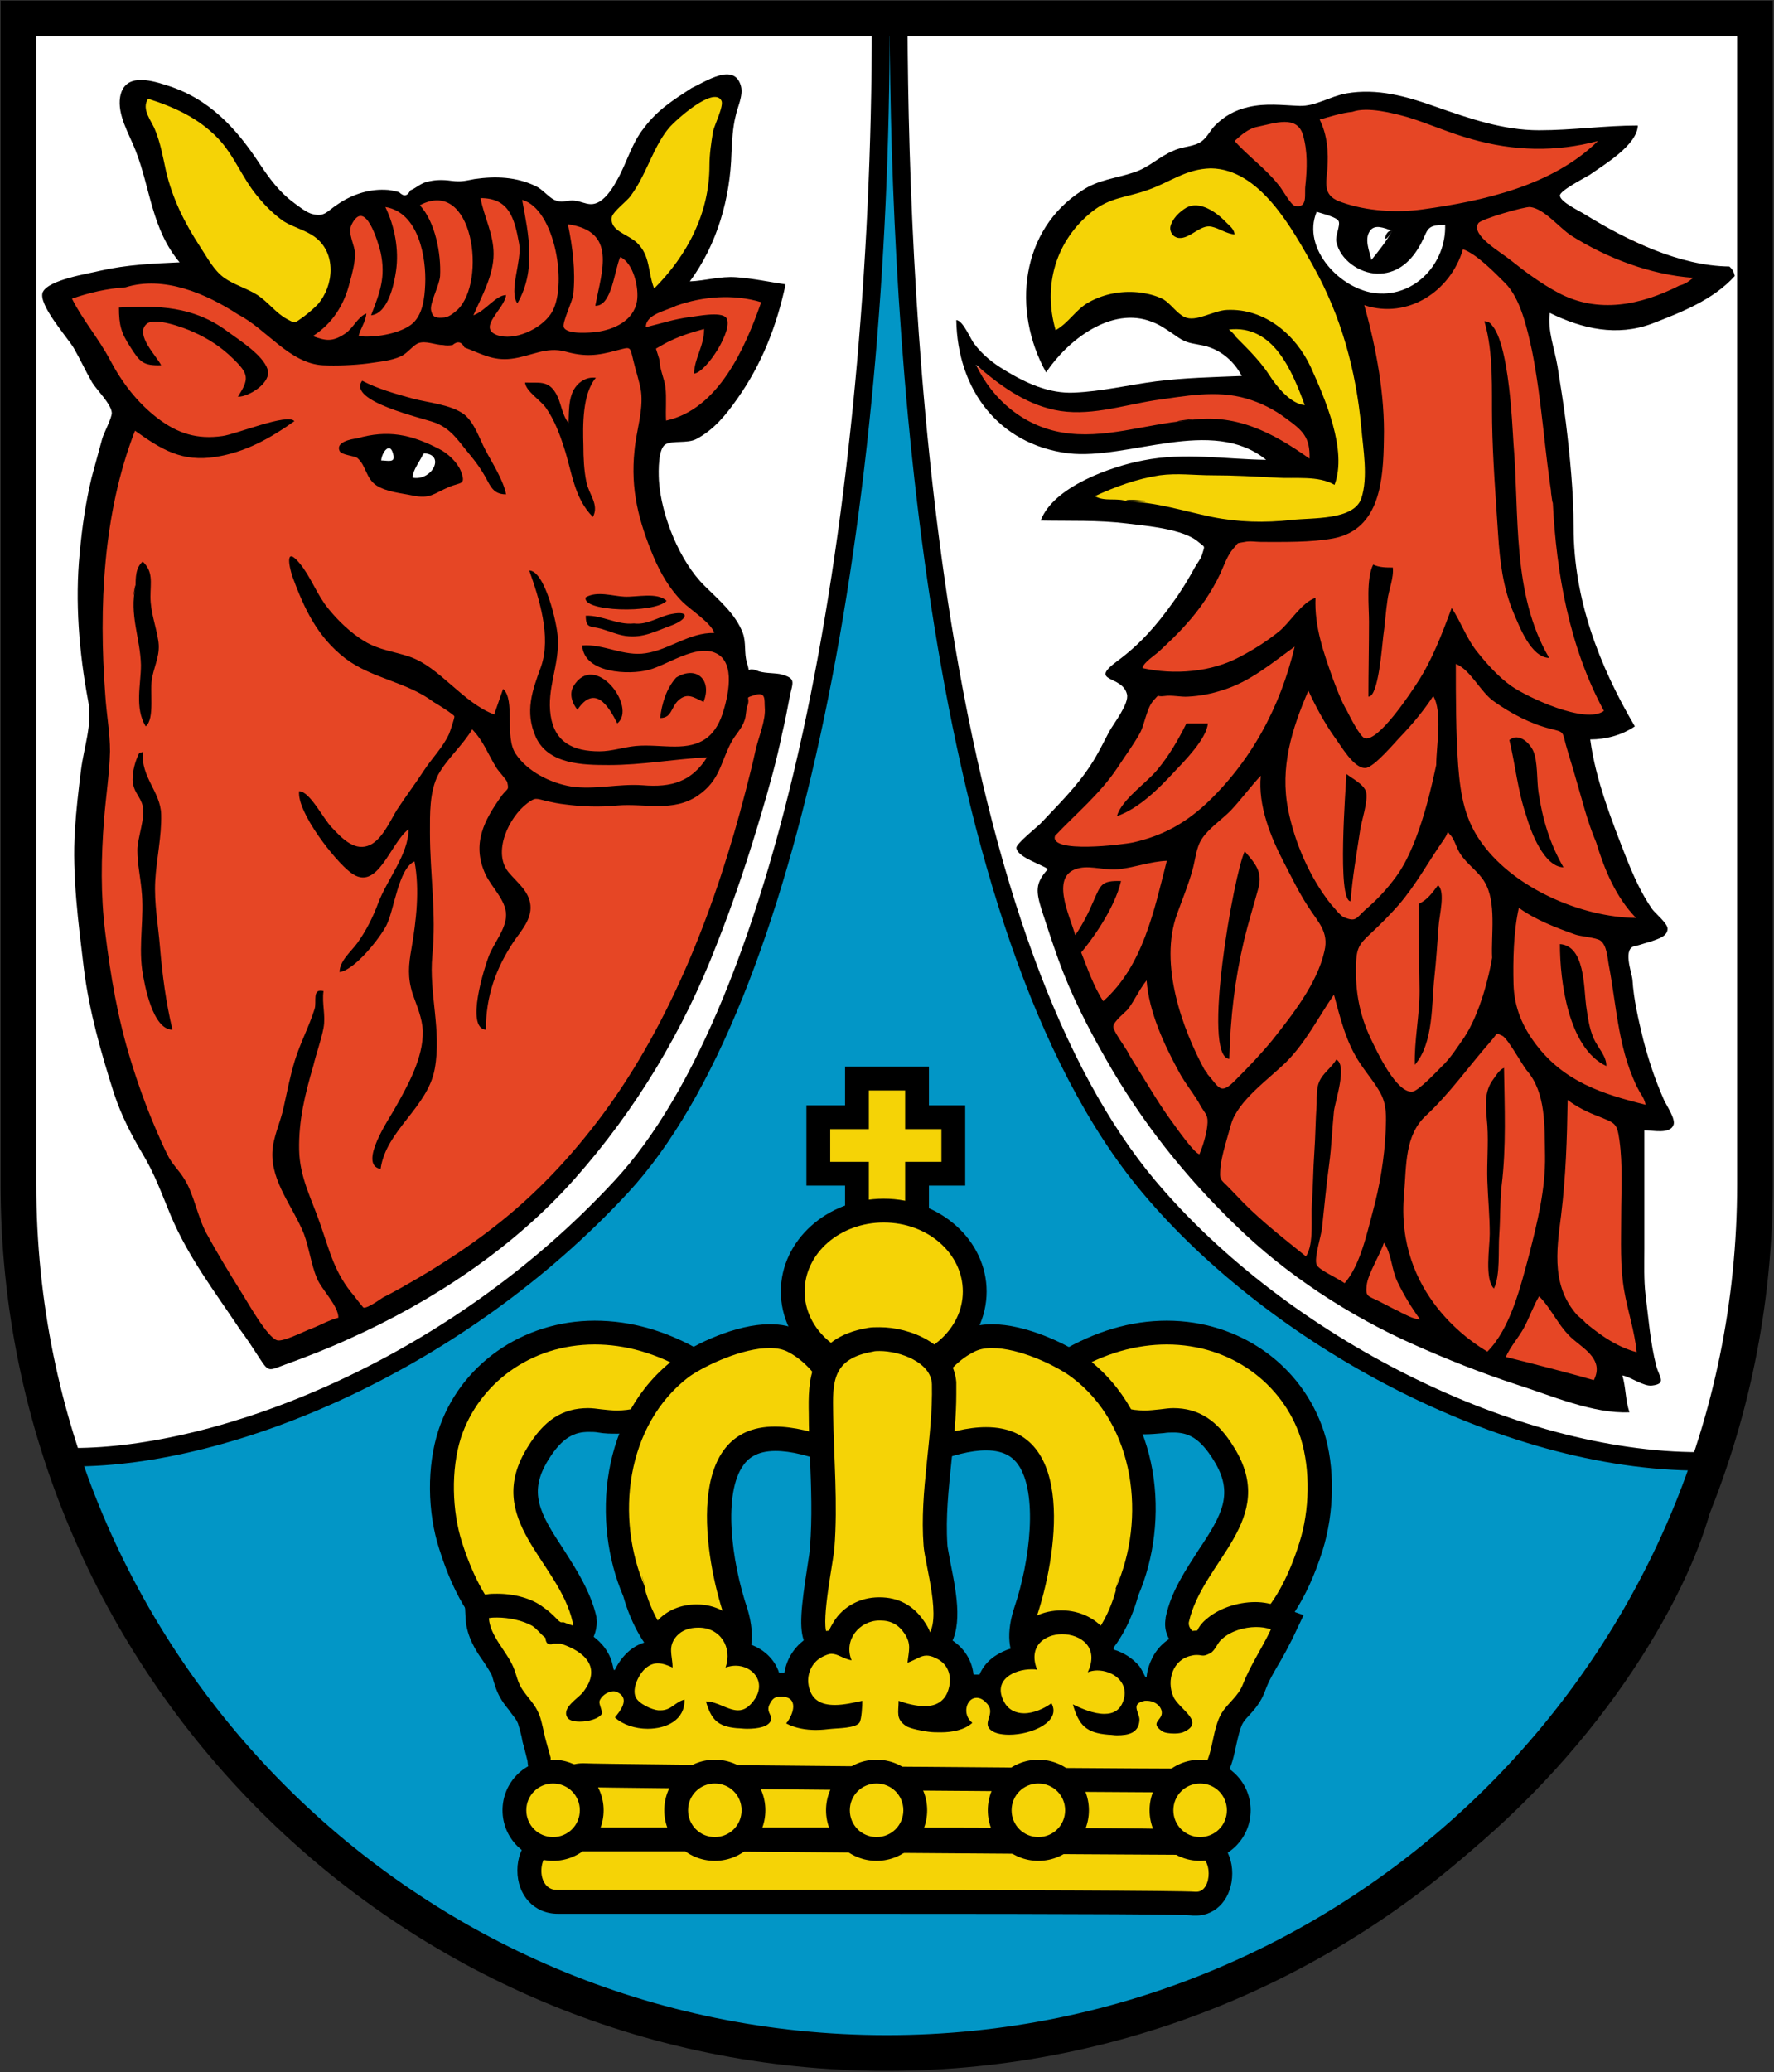<?xml version="1.0" encoding="utf-8"?>
<!-- Generator: Adobe Illustrator 19.2.1, SVG Export Plug-In . SVG Version: 6.00 Build 0)  -->
<svg version="1.1" id="Layer_1" xmlns="http://www.w3.org/2000/svg" xmlns:xlink="http://www.w3.org/1999/xlink" x="0px" y="0px"
	 viewBox="0 0 298.3 348.3" enable-background="new 0 0 298.3 348.3" xml:space="preserve">
<rect x="0" y="0" width="298.3" height="348.3" fill="#333333" stroke="none"/>
<g>
	<path fill="#FFFFFF" d="M3.1,3.1v196c0,80.6,65.4,146,146,146s146-65.4,146-146V3.1H3.1z"/>
	<g>
		<path fill="#0296C6" d="M146.1,345C56.3,345,11,263.1,11,246.5V245h1.5c24.1,0,63.2-14.2,92.1-45.5C131,170.8,148.1,94.1,148.1,4
			l3,0c0.1,43.9,4.5,150.8,42.1,195.5c22.5,26.7,61.4,46.1,92.5,46.1h1.5v1.5c0,9.5-10.5,33.8-33,55.7
			C234.6,322.1,199.9,345,146.1,345z"/>
		<path d="M149.6,4c0.2,51.1,5.5,152.5,42.5,196.5c21.4,25.5,60.2,46.7,93.7,46.7c0,17.3-40.2,96.3-139.7,96.3
			c-90,0-133.7-82-133.7-97c26.9,0,65.6-16.2,93.2-46C135,168.7,149.6,84.3,149.6,4 M152.6,4l-6,0c0,41-3.9,82.1-10.9,115.8
			c-7.7,36.9-18.9,64.1-32.3,78.6c-28.6,30.9-67.2,45-91,45h-3v3c0,9,12.1,34.2,34,56.2c19.8,20,53.7,43.8,102.7,43.8
			c54.2,0,89.3-23.1,109.2-42.5c22.8-22.2,33.4-47,33.4-56.8v-3h-3c-30.7,0-69.1-19.2-91.4-45.6c-15.8-18.8-27.4-50.5-34.4-94.1
			C154,67.2,152.7,29.3,152.6,4L152.6,4z"/>
	</g>
</g>
<g>
	<g>
		<g>
			<polygon fill="#F5D306" points="144.1,197.3 137.5,197.3 137.5,187.8 144.1,187.8 144.1,181.3 154.2,181.3 154.2,187.8 
				160.3,187.8 160.3,197.3 154.2,197.3 154.2,213.1 144.1,213.1 			"/>
			<path d="M152.2,183.3v6.5h6.1v5.5h-6.1v15.7l-6.1,0v-15.7h-6.5l0-5.5h6.5v-6.5H152.2 M156.2,179.3h-4h-6.1h-4v4v2.5h-2.5h-4l0,4
				l0,5.5l0,4h4h2.5v11.7v4l4,0l6.1,0l4,0v-4v-11.7h2.1h4v-4v-5.5v-4h-4h-2.1v-2.5V179.3L156.2,179.3z"/>
		</g>
		<g>
			<path fill="#F5D306" d="M148.6,230.8c-8.4,0-15.3-6.1-15.3-13.6s6.9-13.6,15.3-13.6s15.3,6.1,15.3,13.6S157,230.8,148.6,230.8z"
				/>
			<path d="M148.6,205.5c7.4,0,13.3,5.2,13.3,11.6s-6,11.6-13.3,11.6s-13.3-5.2-13.3-11.6S141.2,205.5,148.6,205.5 M148.6,201.5
				c-9.5,0-17.3,7-17.3,15.6s7.8,15.6,17.3,15.6s17.3-7,17.3-15.6S158.1,201.5,148.6,201.5L148.6,201.5z"/>
		</g>
	</g>
	<g>
		<g>
			<path fill="#F5D306" d="M91.9,277.5c-3.2,0-11.1-1.7-16.1-17.6c-1.9-6-2-13.2-0.2-18.8C79,230.8,88.8,224,100,224
				c5.7,0,11.4,1.7,17,5l2.4,1.4l-2.1,1.8c-4.5,4-7.8,6.9-13.5,6.9c-0.9,0-1.9-0.1-2.9-0.2c-0.7-0.1-1.3-0.1-1.9-0.1
				c-3.6,0-6,1.6-8.5,5.6c-4.3,6.9-1.2,11.5,2.6,17.3c2.1,3.3,4.4,6.6,5.3,10.6l0,0.1c0.2,1-0.2,2.1-0.9,2.9
				C96.2,276.7,94.1,277.5,91.9,277.5C91.9,277.5,91.9,277.5,91.9,277.5z"/>
			<path d="M100,226c5,0,10.4,1.4,15.9,4.7c-4.6,4.1-7.3,6.4-12.2,6.4c-0.8,0-1.7-0.1-2.6-0.2c-0.8-0.1-1.5-0.2-2.2-0.2
				c-4.3,0-7.4,2-10.2,6.6c-7.6,12.2,5.3,19.1,7.6,29.4c0.2,1.3-1.7,2.8-4.4,2.8c-4.1,0-10.1-3.4-14.2-16.2
				c-1.7-5.3-1.9-12.2-0.2-17.6C80.5,232.6,89.2,226,100,226 M100,222c-12.1,0-22.7,7.4-26.3,18.5c-1.9,5.9-1.9,13.6,0.2,20
				c5.4,17.2,14.4,19,18,19c2.8,0,5.4-1.1,7-2.9c1.1-1.3,1.6-3,1.4-4.6l0-0.1l0-0.1c-1-4.3-3.4-8-5.5-11.3c-4.1-6.2-6-9.6-2.6-15.1
				c2.4-3.9,4.5-4.7,6.8-4.7c0.5,0,1.1,0,1.6,0.1c1.1,0.2,2.2,0.2,3.2,0.2c6.5,0,10.2-3.3,14.9-7.4l4.1-3.6l-4.7-2.8
				C112.1,223.7,106.1,222,100,222L100,222z"/>
		</g>
		<g>
			<path fill="#F5D306" d="M119.2,281c-4.3,0-10-4.6-12.5-13.4c-5-11.6-3.9-28.7,8.1-37.7c2.9-2.2,9.4-5.3,14.6-5.3
				c1.6,0,3,0.3,4.2,0.9c5.9,3.1,9.8,11.2,9.9,16.9l0.1,3.1l-2.8-1.2c-4-1.6-7.5-2.5-10.3-2.5c-3.2,0-5.5,1.1-7.1,3.2
				c-4.2,5.9-2,18.8,0.5,26c1.4,4.3,0.5,6.7-0.4,8C122.4,280.3,120.9,281,119.2,281z"/>
			<path d="M129.4,226.6c1.2,0,2.3,0.2,3.2,0.7c5.3,2.8,8.7,10.1,8.8,15.1c-4.5-1.8-8.1-2.6-11.1-2.6c-15.5,0-11.8,22.2-8.5,31.9
				c1.5,4.9-0.1,7.4-2.8,7.4c-3.4,0-8.3-4-10.6-12.1c0,0.1,0.1,0.1,0.1,0.1c0.1,0-0.6-2.4-0.6-2.4c0,0,0.1,0.6,0.6,2.2
				c-5.1-11.7-3.3-27.4,7.4-35.5C118.8,229.4,124.9,226.6,129.4,226.6 M129.4,222.6c-5.6,0-12.6,3.3-15.8,5.7
				c-12.8,9.6-14.1,27.7-8.8,40c2.9,10.2,9.4,14.8,14.3,14.8c2.4,0,4.5-1,5.8-2.9c1.2-1.7,2.3-4.7,0.8-9.7l0,0l0,0
				c-2.8-8.3-4.1-19.5-0.7-24.2c0.7-1,2.1-2.4,5.4-2.4c2.6,0,5.8,0.8,9.5,2.3l5.7,2.3l-0.1-6.1c-0.2-6.4-4.3-15.1-11-18.6
				C133.1,222.9,131.4,222.6,129.4,222.6L129.4,222.6z"/>
		</g>
		<g>
			<path fill="#F5D306" d="M204.4,277.5c-2.3,0-4.3-0.8-5.5-2.2c-0.8-0.9-1.1-1.9-0.9-2.9l0-0.1c0.9-4,3.1-7.4,5.3-10.6
				c3.8-5.8,6.9-10.4,2.6-17.3c-2.5-4-4.9-5.6-8.5-5.6c-0.6,0-1.2,0-1.9,0.1c-1,0.1-2,0.2-2.9,0.2c-5.8,0-9-2.9-13.5-6.9l-2.1-1.8
				l2.4-1.4c5.6-3.3,11.3-5,17-5c11.3,0,21.1,6.9,24.4,17.1c1.8,5.5,1.7,12.7-0.2,18.8C215.4,275.8,207.5,277.5,204.4,277.5z"/>
			<path d="M196.2,226c10.8,0,19.5,6.6,22.5,15.7c1.7,5.4,1.5,12.3-0.2,17.6c-4,12.8-10.1,16.2-14.2,16.2c-2.7,0-4.6-1.5-4.4-2.8
				c2.3-10.4,15.2-17.2,7.6-29.4c-2.8-4.6-6-6.6-10.2-6.6c-0.7,0-1.4,0.1-2.2,0.2c-1,0.1-1.8,0.2-2.6,0.2c-4.9,0-7.6-2.3-12.2-6.4
				C185.8,227.4,191.2,226,196.2,226 M196.2,222v4V222L196.2,222c-6.1,0-12.1,1.8-18,5.3l-4.7,2.8l4.1,3.6c4.7,4.1,8.3,7.4,14.9,7.4
				c1,0,2-0.1,3.2-0.2c0.6-0.1,1.1-0.1,1.6-0.1c2.4,0,4.4,0.8,6.8,4.7c3.4,5.5,1.5,9-2.6,15.1c-2.1,3.3-4.6,6.9-5.5,11.3l0,0.1
				l0,0.1c-0.3,1.6,0.2,3.2,1.4,4.6c1.6,1.8,4.2,2.9,7,2.9c3.6,0,12.6-1.9,18-19c2-6.4,2.1-14.1,0.2-20
				C218.9,229.4,208.4,222,196.2,222L196.2,222z"/>
		</g>
		<g>
			<path fill="#F5D306" d="M177.1,281c-1.7,0-3.2-0.7-4.2-2c-0.9-1.3-1.8-3.7-0.5-8c2.5-7.3,4.7-20.2,0.5-26.1
				c-1.5-2.2-3.9-3.2-7.1-3.2c-2.8,0-6.3,0.8-10.3,2.5l-2.8,1.2l0.1-3.1c0.1-5.7,4-13.7,9.9-16.9c1.1-0.6,2.6-0.9,4.2-0.9
				c5.2,0,11.6,3.1,14.6,5.3c12,9,13.1,26.1,8.1,37.7C187,276.4,181.4,281,177.1,281z"/>
			<path d="M166.8,226.6c4.6,0,10.7,2.9,13.4,4.9c10.7,8,12.6,23.8,7.4,35.5c0.5-1.7,0.6-2.2,0.6-2.2c0,0-0.7,2.4-0.6,2.4
				c0,0,0,0,0.1-0.1c-2.2,8.1-7.2,12.1-10.6,12.1c-2.7,0-4.3-2.5-2.8-7.4c3.3-9.7,7-31.9-8.5-31.9c-2.9,0-6.6,0.8-11.1,2.6
				c0.1-5,3.6-12.4,8.8-15.1C164.5,226.8,165.6,226.6,166.8,226.6 M166.8,222.6L166.8,222.6c-1.9,0-3.7,0.4-5.1,1.1
				c-6.7,3.5-10.8,12.2-11,18.6l-0.1,6.1l5.7-2.3c3.8-1.5,7-2.3,9.5-2.3c3.3,0,4.7,1.4,5.4,2.4c3.3,4.7,2.1,16-0.7,24.2l0,0l0,0
				c-1.6,5-0.5,8.1,0.8,9.7c1.3,1.8,3.5,2.9,5.8,2.9c4.9,0,11.5-4.6,14.3-14.8c5.3-12.3,4-30.4-8.8-40
				C179.4,225.9,172.5,222.6,166.8,222.6L166.8,222.6z"/>
		</g>
		<g>
			<path fill="#F5D306" d="M147.8,283.5c-5.5,0-9.6-5.6-10.7-8.3c-0.8-2-0.2-6.4,0.7-11.9c0.2-1.3,0.4-2.6,0.5-3.2
				c0.4-5.2,0.2-10.4,0-15.5c-0.1-2.3-0.2-4.6-0.2-6.9c-0.1-5.5-0.2-11.1,8.3-12.5c0.5-0.1,1-0.1,1.5-0.1c4.3,0,10.6,2.4,10.8,7.5
				c0,0,0,0,0,0.1c0,0.9,0,1.5,0,1.9c0,3.6-0.4,7.2-0.8,10.7c-0.5,4.7-1,9.6-0.7,14.4c0,0.7,0.3,1.9,0.6,3.3c1.2,6.1,2,11-0.5,13.4
				C154.7,281.1,151.4,283.5,147.8,283.5C147.8,283.5,147.8,283.5,147.8,283.5z"/>
			<path d="M147.9,227.1c3.4,0,8.7,1.9,8.8,5.6c0,0,0,0,0,0c0.2,9-2.1,17.9-1.4,27.1c0.2,3.1,3.3,13,0.5,15.3
				c-2.6,4.8-5.4,6.4-8,6.4c-4.2,0-7.8-4.6-8.8-7c-0.9-2.3,1.1-11.9,1.3-14.2c0.6-7.6-0.1-15.1-0.2-22.6c-0.1-5.4-0.2-9.3,6.7-10.5
				C147.1,227.1,147.5,227.1,147.9,227.1 M156.7,232.3c0,0,0,0.1,0,0.4c0,0,0,0,0,0C156.7,232.5,156.7,232.3,156.7,232.3
				 M156.7,232.7c0,1.2,0,1.6,0,1.6C156.7,234.4,156.7,233.4,156.7,232.7C156.7,232.8,156.7,232.7,156.7,232.7 M156.7,234.4
				C156.7,234.4,156.7,234.4,156.7,234.4C156.7,234.4,156.7,234.4,156.7,234.4 M147.9,223.1C147.9,223.1,147.9,223.1,147.9,223.1
				c-0.7,0-1.3,0-1.9,0.1c-10.2,1.7-10.1,9.1-10,14.5l0,0.1c0,2.3,0.1,4.7,0.2,7c0.2,5.3,0.4,10.2,0,15.3c0,0.5-0.2,1.7-0.4,3
				c-1.1,7.1-1.5,10.7-0.5,13c1.5,3.7,6.2,9.5,12.5,9.5c3,0,7.4-1.4,11.2-8c3.1-3.4,1.9-9.5,0.8-15c-0.2-1.2-0.5-2.5-0.5-3
				c-0.3-4.6,0.2-9.2,0.7-14.1c0.4-3.6,0.8-7.4,0.8-11.2l0,0l0-1.3l0-0.3h0l0,0l0,0l0,0l0-0.4l0,0
				C160.2,225.9,153,223.1,147.9,223.1L147.9,223.1L147.9,223.1z"/>
		</g>
	</g>
	<g>
		<path fill="#F5D306" d="M201.2,320c-0.1,0-0.2,0-0.3,0c-2.1-0.2-22.4-0.3-60.4-0.3c-12,0-23.6,0-32.2,0l-14.4,0
			c-2.8,0-4.8-2.2-4.8-5.3c0-3.2,2-5.5,4.7-5.5l0.2,0c4,0.2,97.4,0.9,107.1,0.9c1.4,0,2.7,0.8,3.5,2.1c1,1.8,1,4.3,0,6.1
			C203.8,319.2,202.6,320,201.2,320C201.2,320,201.2,320,201.2,320z"/>
		<path d="M93.7,310.9C93.8,310.9,93.8,310.9,93.7,310.9c4.5,0.2,99.1,0.9,107.3,0.9c3,0,2.9,6.2,0.2,6.2c-0.1,0-0.1,0-0.2,0
			c-2.6-0.2-32.8-0.3-60.6-0.3c-19.2,0-37.3,0-44.3,0c-1.1,0-1.9,0-2.4,0C89.9,317.7,90.4,310.9,93.7,310.9 M93.7,306.9
			c-3.7,0-6.7,3.3-6.7,7.5c0,4.2,2.8,7.3,6.8,7.3c0.5,0,1.3,0,2.4,0c2.6,0,6.8,0,12,0c8.7,0,20.2,0,32.2,0c47.3,0,58.8,0.1,60.2,0.3
			c0.2,0,0.3,0,0.5,0c3.5,0,6.1-3,6.1-7.1c0-4-2.7-7.1-6.2-7.1c-9.8,0-103.1-0.7-107-0.9C93.9,306.9,93.8,306.9,93.7,306.9
			L93.7,306.9z"/>
	</g>
	<g>
		<path fill="#F5D306" d="M199.2,300.5c-1,0-94.4-1.1-104.5-1.6c-0.4,0.1-0.7,0.2-1.1,0.2c-0.9,0-1.6-0.3-2.2-0.9
			c-0.6-0.6-0.9-1.4-0.9-2.5c-0.2-0.9-0.5-1.7-0.7-2.6c-0.1-0.5-0.3-1.1-0.4-1.6c-0.2-0.9-0.4-1.8-0.7-2.5c-0.4-0.9-0.8-1.5-1.5-2.3
			c-0.3-0.4-0.7-0.9-1.1-1.5c-0.8-1.1-1.1-2.2-1.4-3.1c-0.1-0.4-0.2-0.8-0.4-1.2c-0.3-0.8-0.9-1.7-1.6-2.7c-1.2-1.8-2.5-3.8-2.6-6.1
			l-0.1-1.9L82,270c0.5-0.1,1-0.1,1.5-0.1c2.6,0,5.2,0.6,7,1.7c0.8,0.5,1.3,1,1.7,1.5c0.3,0.3,0.5,0.5,0.7,0.7l0.7,0.5l0,0.1
			c0,0,1,0,1,0l0.3,0.1c3.4,1.1,5.6,2.9,6.3,5.2c0.2,0.8,0.4,1.9,0,3.2c0.6-0.3,1.3-0.5,2-0.5c0.6,0,1.1,0.1,1.7,0.4c0,0,0,0,0,0
			c0.4-1.6,1.4-3.1,2.4-4c1-0.9,2.1-1.3,3.3-1.3c0.1,0,0.2,0,0.2,0c0-1.2,0.2-2.6,1.4-4c1.2-1.3,3-2.1,5.1-2.1
			c2.4,0,4.5,1.1,5.7,2.9c0.7,1,1.1,2.2,1.2,3.5c2,0.2,3.7,1.3,4.7,2.9c0.4,0.8,0.7,1.6,0.7,2.5c0.5-0.2,1-0.3,1.7-0.3l0.2,0
			c1.2,0,2,0.4,2.6,0.8c-0.1-0.3-0.1-0.7-0.2-1.1c-0.2-2.5,1.2-5,3.4-6.2c0.9-0.5,1.7-0.7,2.5-0.7c0.4,0,0.8,0.1,1.1,0.1
			c0.2-0.9,0.5-1.7,1-2.5c1.3-2,3.6-3.2,6-3.2c2.5,0,4.4,1,5.8,3.1c0.8,1.1,1.1,2.1,1.1,3c0.3-0.1,0.6-0.1,0.9-0.1
			c0.8,0,1.5,0.2,2.3,0.6c2.6,1.2,3.9,3.6,3.5,6.4c-0.1,0.6-0.2,1.1-0.4,1.6c0.7-1,1.7-1.5,2.9-1.5c0.5,0,1.2,0.1,2,0.6
			c0-1.1,0.4-1.9,0.7-2.4c1.1-1.8,3.1-2.7,5-3c0-1.5,0.4-2.6,0.9-3.3c1.2-1.7,3.3-2.7,5.8-2.7c2.6,0,4.9,1.1,6.1,3
			c0.4,0.6,0.9,1.7,0.9,3.3c1.8,0.2,3.5,1.1,4.6,2.4c0.7,0.9,1,1.8,1.1,2.9c0.4-0.2,0.8-0.2,1-0.3c0.2,0,0.5-0.1,0.7-0.1
			c0.7,0,1.4,0.2,2.1,0.5c-0.3-1.6-0.1-3.4,0.7-4.8c0.9-1.7,2.5-2.9,4.4-3.3c0.4-0.1,0.9-0.1,1.2-0.1c0.4,0,0.7,0,0.9,0.1l0,0
			c0.1,0,0.1-0.1,0.2-0.1c0.1-0.1,0.3-0.4,0.5-0.7c0.3-0.5,0.7-1.1,1.2-1.5c1.8-1.6,4.4-2.5,7.1-2.5c1.1,0,2.2,0.2,3.2,0.5l2.1,0.8
			l-0.9,2c-0.6,1.3-1.3,2.6-2,3.8c-1,1.7-1.9,3.4-2.6,5.2c-0.6,1.5-1.5,2.6-2.3,3.5c-0.5,0.6-1,1.1-1.4,1.7
			c-0.6,1.1-0.9,2.4-1.2,3.9c-0.3,1.4-0.6,2.8-1.2,4.1C203.4,299.8,202.6,300.5,199.2,300.5L199.2,300.5z M189.4,288.7
			c-0.4,0.4-0.8,0.7-1.4,1c1.4,0,1.4-0.3,1.5-0.6C189.5,289,189.5,288.8,189.4,288.7z M168.1,289.4c0.3,0.1,0.8,0.2,1.5,0.2
			c0.1,0,0.2,0,0.3,0c-0.6-0.2-1.1-0.5-1.6-0.9C168.2,288.9,168.1,289.2,168.1,289.4C168.1,289.4,168.1,289.4,168.1,289.4z
			 M196.9,289.3c0.1,0,0.3,0,0.5,0c0.4,0,0.6,0,0.7-0.1c0,0,0,0,0,0c-0.2-0.3-0.5-0.6-0.8-0.8c0,0-0.1-0.1-0.1-0.1
			C197.1,288.7,197,289,196.9,289.3z M154,288.7c0.7,0.2,1.6,0.4,2.3,0.5c0.6,0.1,1.2,0.1,1.8,0.1c1,0,1.8-0.1,2.5-0.3
			c-0.3-0.9-0.3-1.8,0-2.7c-1.1,1.7-2.9,2.6-5.2,2.6C154.9,288.8,154.4,288.7,154,288.7z M135,288.5c0.7,0.1,1.4,0.2,2.2,0.2
			c0.7,0,1.5-0.1,2.4-0.2c0,0,0,0,0,0c-1.9-0.1-3.3-0.8-4.3-1.9C135.3,287.2,135.2,287.8,135,288.5z M106.2,288.2
			c0.4,0.2,0.9,0.3,1.4,0.4c-0.4-0.2-0.8-0.5-1.2-0.8C106.4,288,106.3,288.1,106.2,288.2z M127.2,288.1c-0.1,0.1-0.2,0.2-0.3,0.3
			c0.1,0,0.3,0,0.4-0.1C127.3,288.2,127.2,288.1,127.2,288.1z M98.4,287c-0.2,0.1-0.4,0.3-0.6,0.5c0.4,0,0.8-0.1,1.1-0.2
			c-0.1-0.2-0.1-0.4-0.1-0.7C98.7,286.8,98.5,286.9,98.4,287z"/>
		<path d="M83.6,271.9c2,0,4.3,0.5,5.9,1.4c0.9,0.6,1.4,1.4,2.2,2c0.1,0.8,0.3,1.1,0.9,1.1c0.1,0,0.2,0,0.4-0.1c0.2,0,0.5,0,0.7,0
			c0.2,0,0.4,0,0.6,0c4,1.3,7,4,3.7,8.2c-0.8,1-3.6,2.6-2.6,4.2c0.3,0.5,1.1,0.7,2.1,0.7c1.5,0,3.2-0.5,3.7-1.3
			c0.2-0.3-0.5-1.6-0.4-2.1c0.2-0.8,1.3-1.7,2.4-1.7c0.3,0,0.5,0.1,0.7,0.2c2.1,1.1,0.3,3.2-0.5,4.2c1.3,1.2,3.4,1.9,5.5,1.9
			c3.2,0,6.3-1.5,6.2-4.9c-1.6,0.4-2.2,1.8-4,1.8c-0.1,0-0.3,0-0.4,0c-1.1-0.1-3.3-1.1-3.8-2.2c-0.7-1.5,0.6-4,1.7-4.9
			c0.7-0.6,1.4-0.8,2-0.8c0.8,0,1.6,0.3,2.5,0.7c0-2-0.9-3.5,0.7-5.3c0.9-1,2.2-1.4,3.6-1.4c0,0,0,0,0.1,0c3.6,0,5.7,3.3,4.5,6.7
			c0.6-0.2,1.2-0.3,1.7-0.3c2.8,0,5.1,2.6,3.3,5.5c-1,1.5-1.9,2-2.9,2c-1.7,0-3.5-1.5-5.4-1.5c0.9,3,1.9,4.2,5.2,4.5
			c0.5,0,1.1,0.1,1.7,0.1c1.8,0,3.8-0.3,4.1-1.6c0.1-0.7-0.9-1.3-0.3-2.5c0.5-1,0.9-1.3,1.9-1.3c0.1,0,0.1,0,0.2,0
			c2.8,0.1,2,2.9,0.7,4.5c1.5,0.8,3.3,1.1,5,1.1c0.9,0,1.8-0.1,2.7-0.2c1-0.1,3.9-0.1,4.6-1c0.4-0.5,0.5-3,0.5-3.7
			c-1.4,0.3-3.1,0.7-4.6,0.7c-2.3,0-4.2-0.8-4.5-3.8c-0.1-1.8,0.8-3.5,2.4-4.3c0.6-0.3,1.1-0.5,1.5-0.5c1.1,0,1.9,0.8,3.4,1.1
			c-1.4-3.4,1.3-6.7,4.7-6.7c0,0,0,0,0.1,0c1.8,0,3.1,0.7,4.1,2.2c1.2,1.8,0.7,2.9,0.5,4.9c1.4-0.5,2.2-1.2,3.2-1.2
			c0.4,0,0.9,0.1,1.5,0.4c1.8,0.8,2.6,2.4,2.4,4.3c-0.4,2.9-2.2,3.8-4.2,3.8c-1.4,0-3-0.4-4.4-0.9c0,2-0.5,3,1.2,4.2
			c0.7,0.5,3,0.9,3.8,1c0.7,0.1,1.4,0.1,2.1,0.1c1.9,0,4-0.4,5.3-1.6c-1.8-1.4-1-4.2,0.7-4.2c0.5,0,1,0.2,1.5,0.7
			c1.9,1.7-0.3,3.1,0.6,4.4c0.6,0.8,1.9,1.1,3.4,1.1c3.8,0,8.8-2.2,7.1-5.3c-1.2,0.9-3,1.7-4.6,1.7c-1.4,0-2.7-0.6-3.4-2
			c-1.9-3.6,1.7-5.4,4.7-5.4c0.3,0,0.6,0,0.9,0.1c-1.6-4,1.3-6,4.2-6c3.1,0,6.3,2.2,4.3,6.4c0.5-0.2,1.1-0.3,1.6-0.3
			c2.5,0,5.2,1.8,4.5,4.7c-0.5,2-1.8,2.6-3.3,2.6c-1.8,0-3.9-0.9-5.3-1.6c1,3.5,2.2,4.8,6,5.1c0.5,0,0.9,0.1,1.4,0.1
			c2,0,3.7-0.4,3.8-2.6c0-1.3-1.6-2.7,0.9-3.2c0.1,0,0.2,0,0.4,0c1,0,2.1,0.6,2.4,1.6c0.5,1.7-2.2,1.9,0.1,3.5
			c0.4,0.3,1.3,0.4,2.1,0.4c0.6,0,1.1-0.1,1.4-0.2c4-1.7-0.7-3.9-1.6-6c-1.2-2.7-0.1-6.3,3.1-6.9c0.4-0.1,0.6-0.1,0.9-0.1
			c0.5,0,0.7,0.1,1,0.1c0.3,0,0.6-0.1,1.2-0.4c0.9-0.5,1.2-1.8,2-2.4c1.4-1.3,3.7-2,5.7-2c0.9,0,1.7,0.1,2.5,0.4
			c-1.5,3.2-3.4,5.9-4.7,9.2c-0.8,2.1-2.5,3.1-3.6,4.9c-1.4,2.4-1.4,5.7-2.5,8.2c-1,2.3-1.2,2.4-3.6,2.4c0,0,0,0-0.1,0
			c-1.8,0-103.6-1.2-104.8-1.6c-0.3,0.1-0.6,0.1-0.8,0.1c-0.8,0-1.1-0.5-1-1.6c-0.3-1-0.5-1.9-0.8-2.9c-0.4-1.4-0.6-3-1.1-4.3
			c-0.7-1.8-1.7-2.6-2.8-4.2c-0.9-1.3-1-2.5-1.6-3.9c-1.1-2.6-3.9-5.2-4.1-8.2h0C82.7,271.9,83.1,271.9,83.6,271.9 M83.6,267.9
			L83.6,267.9c-0.6,0-1.2,0-1.7,0.1l-3.8,0.4l0.2,3.8c0.2,2.9,1.7,5.3,3,7.1c0.6,0.9,1.1,1.7,1.4,2.3c0.1,0.3,0.2,0.6,0.3,1
			c0.3,1,0.7,2.3,1.7,3.7c0.4,0.6,0.9,1.1,1.2,1.6c0.6,0.8,0.9,1.1,1.2,1.8c0.2,0.6,0.4,1.4,0.6,2.2c0.1,0.6,0.2,1.1,0.4,1.7
			c0.2,0.8,0.4,1.6,0.6,2.4c0.1,1.7,0.8,2.9,1.4,3.5c0.9,1,2.2,1.5,3.6,1.5c0.4,0,0.8,0,1.2-0.1c3.2,0.2,13.6,0.4,51.7,0.9
			c25.4,0.4,51.7,0.7,52.7,0.7l0.1,0c4,0,5.6-1.1,7.2-4.8c0.7-1.5,1-3.1,1.3-4.5c0.3-1.3,0.6-2.6,1-3.4c0.2-0.4,0.6-0.9,1.1-1.4
			c0.9-1,2-2.2,2.7-4.1c0.6-1.7,1.5-3.2,2.5-4.9c0.7-1.2,1.4-2.5,2.1-3.9l1.9-4L215,270c-1.2-0.4-2.5-0.7-3.9-0.7
			c-3.1,0-6.3,1.1-8.4,3c-0.7,0.6-1.1,1.2-1.4,1.8c0,0-0.1,0-0.1,0c-0.5,0-1,0.1-1.6,0.2c-2.5,0.5-4.6,2-5.8,4.3
			c-0.5,1-0.9,2.1-1,3.3c-0.1,0-0.2,0-0.2,0c-0.3-0.6-0.6-1.2-1-1.8c-1.1-1.3-2.6-2.3-4.3-2.8c-0.2-1.2-0.7-2.1-1.1-2.7
			c-1.6-2.4-4.5-3.9-7.7-3.9c-3.1,0-5.9,1.3-7.4,3.6c-0.4,0.6-0.9,1.6-1.1,2.8c-1.9,0.6-3.8,1.7-4.9,3.6c-0.1,0.2-0.3,0.5-0.4,0.8
			c-0.2,0-0.3,0-0.5,0c-0.2,0-0.3,0-0.5,0c-0.3-2.8-2-5.1-4.7-6.4c-0.9-0.4-1.7-0.7-2.6-0.7c-0.2-0.6-0.6-1.3-1.1-2
			c-1.8-2.6-4.3-3.9-7.4-3.9l-0.1,0c-3.1,0-6,1.5-7.6,4.1c-0.3,0.5-0.6,1-0.8,1.5c-1,0.1-2,0.4-3.1,0.9c-2.4,1.3-4,3.6-4.4,6.2
			c-0.1,0-0.3,0-0.5,0c-0.1,0-0.2,0-0.3,0c0,0,0,0-0.1,0c-0.1-0.4-0.3-0.8-0.5-1.2c-1-1.8-2.7-3.1-4.7-3.7c-0.3-1-0.7-2-1.3-2.9
			c-1.6-2.3-4.3-3.7-7.3-3.7l-0.1,0c-2.6,0-5,1-6.6,2.8c-1.1,1.2-1.6,2.4-1.8,3.5c-1.1,0.3-2.1,0.8-3,1.6c-0.8,0.7-1.7,1.8-2.3,3.1
			c-0.1,0-0.2,0-0.2,0c-0.1-0.5-0.2-0.9-0.3-1.3c-0.9-3-3.5-5.2-7.6-6.5l-0.5-0.2l-0.5,0l-0.3-0.2c-0.1-0.1-0.3-0.3-0.5-0.5
			c-0.5-0.5-1.2-1.2-2.1-1.8C89.5,268.7,86.5,267.9,83.6,267.9L83.6,267.9z"/>
	</g>
	<g>
		<g>
			<path fill="#F5D306" d="M198.4,309.5c-0.1,0-0.2,0-0.3,0c-1.9-0.2-20.9-0.3-56.3-0.3c-11.2,0-22,0-30.1,0l-13.5,0
				c-2.7,0-4.6-2.2-4.6-5.3c0-3.2,1.9-5.5,4.5-5.5l0.2,0c3.7,0.2,90.9,0.9,100,0.9c1.4,0,2.6,0.7,3.3,2c1,1.8,1,4.5,0,6.3
				C200.8,308.8,199.7,309.5,198.4,309.5L198.4,309.5z"/>
			<path d="M98,300.4C98.1,300.4,98.1,300.4,98,300.4c4.2,0.2,92.5,0.9,100.2,0.9c2.8,0,2.7,6.2,0.2,6.2c0,0-0.1,0-0.2,0
				c-2.5-0.2-30.6-0.3-56.5-0.3c-17.9,0-34.8,0-41.3,0c-1,0-1.8,0-2.2,0C94.5,307.2,95,300.4,98,300.4 M98,296.4
				c-3.7,0-6.5,3.2-6.5,7.5c0,4.2,2.8,7.3,6.6,7.3c0.5,0,1.2,0,2.2,0c2.4,0,6.3,0,11.2,0c8.1,0,18.9,0,30.1,0
				c44,0,54.8,0.1,56.2,0.3c0.2,0,0.4,0,0.5,0c3.4,0,5.9-3,5.9-7.1c0-4.1-2.6-7.1-6.1-7.1c-9.1,0-96.2-0.7-99.9-0.9
				C98.2,296.4,98.1,296.4,98,296.4L98,296.4z"/>
		</g>
		<g>
			<g>
				<circle fill="#F5D306" cx="93" cy="304.3" r="6.5"/>
				<path d="M93,299.8c2.5,0,4.5,2,4.5,4.5c0,2.5-2,4.5-4.5,4.5s-4.5-2-4.5-4.5C88.5,301.8,90.5,299.8,93,299.8 M93,295.8
					c-4.7,0-8.5,3.8-8.5,8.5s3.8,8.5,8.5,8.5s8.5-3.8,8.5-8.5S97.6,295.8,93,295.8L93,295.8z"/>
			</g>
			<g>
				<circle fill="#F5D306" cx="201.8" cy="304.3" r="6.5"/>
				<path d="M201.8,299.8c2.5,0,4.5,2,4.5,4.5c0,2.5-2,4.5-4.5,4.5c-2.5,0-4.5-2-4.5-4.5C197.3,301.8,199.3,299.8,201.8,299.8
					 M201.8,295.8c-4.7,0-8.5,3.8-8.5,8.5s3.8,8.5,8.5,8.5s8.5-3.8,8.5-8.5S206.5,295.8,201.8,295.8L201.8,295.8z"/>
			</g>
			<g>
				<circle fill="#F5D306" cx="174.6" cy="304.3" r="6.5"/>
				<path d="M174.6,299.8c2.5,0,4.5,2,4.5,4.5c0,2.5-2,4.5-4.5,4.5s-4.5-2-4.5-4.5C170.1,301.8,172.1,299.8,174.6,299.8
					 M174.6,295.8c-4.7,0-8.5,3.8-8.5,8.5s3.8,8.5,8.5,8.5s8.5-3.8,8.5-8.5S179.3,295.8,174.6,295.8L174.6,295.8z"/>
			</g>
			<g>
				<circle fill="#F5D306" cx="147.4" cy="304.3" r="6.5"/>
				<path d="M147.4,299.8c2.5,0,4.5,2,4.5,4.5c0,2.5-2,4.5-4.5,4.5c-2.5,0-4.5-2-4.5-4.5C142.9,301.8,144.9,299.8,147.4,299.8
					 M147.4,295.8c-4.7,0-8.5,3.8-8.5,8.5s3.8,8.5,8.5,8.5s8.5-3.8,8.5-8.5S152.1,295.8,147.4,295.8L147.4,295.8z"/>
			</g>
			<g>
				<circle fill="#F5D306" cx="120.2" cy="304.3" r="6.5"/>
				<path d="M120.2,299.8c2.5,0,4.5,2,4.5,4.5c0,2.5-2,4.5-4.5,4.5s-4.5-2-4.5-4.5C115.7,301.8,117.7,299.8,120.2,299.8
					 M120.2,295.8c-4.7,0-8.5,3.8-8.5,8.5s3.8,8.5,8.5,8.5s8.5-3.8,8.5-8.5S124.9,295.8,120.2,295.8L120.2,295.8z"/>
			</g>
		</g>
	</g>
</g>
<g>
	<path fill="#E64625" d="M275.8,228.4c-9-1.4-0.5,8.7-4,6.8c-42.2-9.1-68.7-31.8-85.4-58.4c-3.4-10.5-9.3-25.7-10.4-35
		c5.1-9.2,10.6-14.7,15.7-23.9c-0.6-3.1-0.7-6,1.9-8.2c4.2-5.7,8-13.9,12.2-19.6c17.3,2.5,23.8-0.7,25.1-12.2
		c0.1-13.5-2.7-16.1-4.1-25.2c0.5-2.4-14.2-23.5-23.6-28c0.7-4.7,16.7-5.3,28.2-7.8c15,3.9,24.6,9.1,41.8,5.4l-13.8,11.2
		c10,4.6,20,9.2,30.1,13.8c-6,2.2-11.8,5-17.8,6.7l-12.8-3.3c5.1,23.1,0.1,55.7,13.6,70.1c-1.8,1.5-7.4,0.8-6.1,3.7
		c2.7,10.3,5.5,21.2,10.9,31.6c-2.9,1.6-6.2,1.7-4.4,5.2c-1.4,9.1,3.5,17.4,7,26.2c-3.6,1.3-6.1,0.1-5.8,3.3
		C274.7,202.8,275.3,216.3,275.8,228.4z"/>
	<path fill="#E64626" d="M175.8,74c-7.8-1.7-9-6.4-12.5-13.1c19.8,13.9,28.6,2.5,46.3,4.9c10.2,3.6,14.1,6.2,10.5,13.4
		C211.9,67.8,194.9,73.6,175.8,74z"/>
	<path fill="#F5D306" d="M188.9,51.8l-13.3,4.6l1.2-17.6l26.6-14.6l15.1,11.7c12,24.4,16.8,40.3,8.4,52.4
		c-13.4,1.7-32.9,1.4-45.3-4.2c6.3-8,25.8-4.8,40.5-3.9c0.2-8-10.3-16-16.1-24L188.9,51.8z"/>
	<path fill="#FFFFFF" d="M219.9,34.2c0.7,23.7,22.2,20.6,26.1,2C235.5,37.7,228.9,37.2,219.9,34.2z"/>
	<path d="M290.8,44.8c-8.4-0.1-17.2-4.4-24.2-8.7c-0.9-0.6-4.2-2.1-4.3-3.2c-0.1-0.8,4-2.9,5-3.5c2.4-1.7,8-5,8.1-8.3
		c-5.5,0-11,0.8-16.6,0.8c-6.1,0-11.8-2-17.5-4c-4.8-1.7-9.7-3.1-14.9-2.2c-2.8,0.5-5.2,2.2-7.9,2.1c-2.9-0.1-5.6-0.5-8.6,0.2
		c-2.2,0.5-4,1.5-5.6,3.1c-0.8,0.8-1.3,2-2.3,2.7c-1.3,0.9-3.1,0.8-4.6,1.5c-2.5,1-4.2,2.9-6.8,3.7c-3,1-5.9,1.2-8.6,3
		c-10.4,6.6-11.9,20.2-6.1,30.6c3.6-5.4,11-11.2,17.8-8.5c1.4,0.5,2.6,1.4,3.8,2.2c1.8,1.3,2.3,1.3,4.4,1.7c3,0.5,5.5,2.5,6.9,5.2
		c-4.9,0.2-9.6,0.3-14.4,0.9c-4.6,0.6-9.1,1.7-13.8,1.9c-4.2,0.2-8.1-1.6-11.7-3.8c-2-1.2-3.6-2.5-5-4.3c-0.7-0.8-1.9-4-3.1-4.1
		c0.2,11.7,7.1,20.9,18.8,22.4c10.1,1.2,24.2-6.3,33.3,1.1c-7.1-0.1-13.6-1.3-20.7,0.1c-5.3,1-15.1,4.4-17.2,10.1
		c4.9,0.1,9.6-0.1,14.5,0.5c3.2,0.4,9.5,0.9,12,3.1c1.2,1,1.1,0.5,0.6,2.2c-0.2,0.7-0.9,1.5-1.2,2.1c-1.1,2-2.3,4-3.7,5.9
		c-2.7,3.8-5.5,7-9.3,9.8c-5,3.7,0.8,2.3,1.6,5.6c0.4,1.6-2.3,5-3,6.3c-1,1.9-1.9,3.8-3.1,5.6c-2.4,3.7-5.5,6.7-8.5,9.9
		c-0.5,0.5-4,3.3-4,4c0.1,1.6,4.3,2.8,5.3,3.6c-2.2,2.4-2,3.8-1,7c0.9,2.8,1.8,5.5,2.8,8.3c2.1,5.8,4.9,11.3,8,16.7
		c5.9,10.4,13.2,19.6,21.8,27.9c8.5,8.3,19.1,15.2,29.9,20c5.6,2.5,11.4,4.8,17.2,6.7c5.7,1.8,13,5,19.1,4.7c-0.7-2-0.6-4.2-1.2-6.2
		c1.5,0.3,3.6,1.9,5,1.7c2.5-0.3,1.2-1.4,0.7-3.3c-1-3.9-1.3-8-1.8-11.9c-0.3-2.6-0.2-5.2-0.2-7.8c0-6.6,0-13.2,0-19.9
		c1.4,0,4.3,0.7,4.9-0.9c0.4-1-1.2-3.3-1.6-4.2c-1.5-3.4-2.6-6.7-3.5-10.2c-0.8-3.3-1.6-6.7-1.8-10c-0.1-1.2-1.8-5.5,0.6-5.7
		c0.8-0.2,1.6-0.5,2.4-0.7c1.4-0.5,2.9-0.9,2.9-2.2c0-0.9-2.1-2.6-2.6-3.3c-1.8-2.6-3.1-5.5-4.3-8.5c-2.5-6.4-5.2-13.2-6.1-20
		c2.6,0,5.3-0.7,7.5-2.2c-6-10.2-10.3-21.4-10.3-33.5c0-5.8-0.6-11.8-1.3-17.6c-0.4-3.1-0.9-6.3-1.4-9.4c-0.5-3-1.7-6-1.3-9
		c5.5,2.7,11.3,4,17.2,1.8c4.9-1.9,10.3-4,13.9-8C291.5,45.4,291.1,45.1,290.8,44.8C285.8,44.7,291.1,45.1,290.8,44.8z M227.4,18.8
		c2.5-0.9,6.8,0.2,9.3,0.9c3.6,1.1,7.1,2.7,10.8,3.7c7,2,14.1,2.2,21.2,0.3c-7.6,7.5-19.3,10.1-29.5,11.5c-4.3,0.6-9.4,0.3-13.6-1.2
		c-3-1-2.7-2.7-2.4-5.6c0.2-2.8,0-5.7-1.3-8.3C223.7,19.6,225.5,19,227.4,18.8C227.9,18.6,225.5,19,227.4,18.8z M234.1,38.8
		c-1,1.8-2.2,3.3-3.5,4.9c-0.3-1.4-1.2-3.4-0.3-4.8C231.1,37.6,232.7,38.3,234.1,38.8C232.2,42,232.9,38.4,234.1,38.8z M225.1,37.2
		c0.3,0.7-0.6,2.5-0.4,3.4c0.6,3.1,3.9,5.3,6.8,5.4c3.2,0.1,5.5-1.8,7-4.3c1.8-2.9,0.9-3.9,4.5-3.9c0.2,6.4-5,12.1-11.5,11.5
		c-6-0.5-12.7-7.5-10.1-13.7C222.6,36,224.8,36.5,225.1,37.2z M211.5,21.3c2.9-0.6,6.6-2,7.6,1.4c0.8,2.8,0.7,5.6,0.4,8.5
		c-0.2,1.4,0.5,3.9-1.8,3.4c-0.7-0.2-2.2-3-2.7-3.5c-2.2-2.8-5.1-4.8-7.4-7.4C208.7,22.7,209.9,21.6,211.5,21.3
		C213.1,20.9,209.9,21.6,211.5,21.3z M206.6,55.4c7.6-0.9,10.7,7.1,12.8,12.7c-2.4-0.2-4.8-3.2-6-5.1
		C211.5,60.1,208.9,57.8,206.6,55.4C206.8,55.3,209.2,58.1,206.6,55.4z M199.6,70.7c-7,0.6-14,3.2-21,2c-6.5-1.1-11.7-5.5-14.5-11.4
		c3.9,3.4,8.1,6.5,13.2,7.6c5.6,1.2,11.2-0.7,16.8-1.6c5.1-0.7,10.4-1.8,15.5-0.3c2.4,0.7,4.6,1.8,6.6,3.3c2.9,2.1,4.1,3.2,4,6.8
		C214,72.7,207.6,69.3,199.6,70.7C194.1,71.2,204.2,69.9,199.6,70.7z M189.6,84.3c-1.8-0.7-3.8,0.1-5.5-0.9c3.5-1.6,7-2.9,10.9-3.5
		c3-0.4,5.8,0,8.9,0c3.6,0,7.2,0.2,10.8,0.4c3,0.2,7-0.4,9.7,1.2c2.2-5.8-1.6-14.5-4-19.8c-2.5-5.4-7.7-9.9-14.1-9.6
		c-2.3,0.1-5.2,2.1-7.1,1.2c-1.3-0.6-2.3-2.2-3.6-3c-1.2-0.6-2.4-0.9-3.7-1.1c-3-0.4-6.1,0.1-8.8,1.6c-2.2,1.2-3.4,3.5-5.6,4.7
		c-2.2-7.6,0.1-15.1,6.1-19.9c3.1-2.5,6-2.4,9.5-3.7c3.7-1.3,6.3-3.5,10.5-3.6c8.2,0.1,13.6,10,17.2,16.4c4.7,8.4,7.2,17.5,8.1,27.1
		c0.3,3.7,1.2,8.4,0,12c-1.3,3.7-8.3,3.2-11.7,3.6c-4.5,0.5-8.9,0.4-13.4-0.5C199,85.9,194.4,84.4,189.6,84.3
		C187.8,83.6,197.2,84.5,189.6,84.3z M177.4,140.5c3.5-3.7,7.5-7,10.4-11.3c1.3-2,2.8-4,3.9-6c0.8-1.5,1.1-4.2,2.3-5.5
		c1.1-1.2,0.3-0.5,1.8-0.7c1.2-0.2,2.8,0.2,4,0.1c2-0.1,4-0.5,5.8-1.1c4.6-1.4,8.2-4.5,12.1-7.3c-2.4,10.1-7.3,19.3-15,26.5
		c-3.6,3.3-7.3,5.3-12.1,6.4C188.8,142,176.4,143.5,177.4,140.5z M246.2,174.4c-1.2,1.7-2.3,3.5-3.8,4.9c-0.8,0.8-3.9,4.1-4.9,4.2
		c-2.7,0.3-6-6.8-7-8.9c-1.9-4-2.6-7.9-2.5-12.3c0.1-2.8,0.4-3.5,2.5-5.4c1.7-1.6,3.2-3.1,4.7-4.8c3-3.5,5-7.3,7.6-11
		c1.1-1.6,0.2-1.6,1.2-0.6c0.6,0.7,1,2.3,1.6,3.1c1.1,1.7,3,2.9,4,4.6c2.1,3.4,1.1,9,1.3,12.8C250.4,164,248.9,170.3,246.2,174.4z
		 M234.8,147.3c-1.6,2.2-3.3,4-5.3,5.7c-1.5,1.4-1.5,2-3.5,1.2c-0.7-0.3-1.7-1.7-2.2-2.2c-3.5-4.4-6.1-10.3-7.2-15.9
		c-1.4-7.1,0.6-13.5,3.4-20c1.2,2.6,2.7,5.4,4.4,7.8c1,1.3,3.2,5.3,5.2,5.2c1.5-0.1,5.1-4.5,6.2-5.6c1.9-2,3.7-4.2,5.2-6.5
		c1.6,2.7,0.5,8.5,0.5,11.6C241,130.8,238.9,141.7,234.8,147.3z M181.8,160.1c1.4-1.6,5.6-7.2,6.7-12c-3.3-0.1-3.4,0.6-4.6,3.3
		c-0.8,1.9-1.9,4.1-3.1,5.8c-0.9-3.3-4.5-10.3,0.8-11.3c2-0.4,4.5,0.5,6.6,0.2c2.7-0.3,5.3-1.3,8-1.4c-2.1,8.2-4,17.7-10.7,23.6
		C183.9,165.8,182.9,162.9,181.8,160.1z M197.1,188.6c-2-2.7-3.7-5.6-5.5-8.5c-0.7-1.2-1.5-2.3-2.1-3.5c-0.4-0.7-2.3-3.3-2.3-4
		c0-0.9,2-2.4,2.5-3c1.1-1.5,1.9-3.3,3.1-4.8c0.4,5.3,2.9,10.7,5.4,15.3c1.1,2.1,2.7,3.9,3.8,6c0.8,1.3,1.2,1.4,1,3.2
		c-0.2,1.6-0.7,3.2-1.3,4.7C201,194.1,197.8,189.6,197.1,188.6z M202.8,180.3c-4.1-7.4-7.9-18.3-4.9-26.6c0.9-2.5,1.9-4.9,2.6-7.4
		c0.5-1.7,0.6-3.8,1.6-5.3c1.1-1.7,3.3-3.2,4.8-4.7c1.8-1.9,3.3-4,5.1-5.9c-0.5,5,1.7,10.4,3.9,14.6c1.3,2.5,2.5,5,4,7.3
		c1.7,2.7,3.6,4.3,2.8,7.6c-1.2,5.4-5.4,10.7-8.8,15c-1.9,2.3-3.9,4.4-6,6.5C205.1,184.3,205.1,182.8,202.8,180.3
		C202,179,203.6,181.1,202.8,180.3z M221.4,212.6c-0.5-1,0.8-5,0.9-6.2c0.4-3.6,0.7-7.1,1.2-10.7c0.4-3,0.5-5.9,0.8-8.9
		c0.2-1.7,2.3-7.7,0.4-8.7c-0.8,1.4-2.3,2.3-2.9,3.8c-0.4,0.9-0.4,2.5-0.4,3.6c-0.2,2.8-0.2,5.5-0.4,8.3c-0.2,2.8-0.2,5.6-0.4,8.4
		c-0.2,2.6,0.4,6.8-1,9c-3.6-2.9-7.2-5.7-10.4-8.9c-0.9-0.9-1.8-1.9-2.7-2.8c-1.4-1.4-1.4-1.1-1.3-3.1c0.2-2.2,1.2-5.2,1.8-7.4
		c1.1-3.9,6.2-7.5,9.2-10.4c3.4-3.4,5.4-7.5,8.1-11.4c1.1,4,2,7.9,4.3,11.4c1.1,1.7,2.5,3.3,3.5,5.1c1.1,2,1,4,0.9,6.4
		c-0.2,4.6-1,9.3-2.2,13.7c-1,3.7-2.1,8.9-4.7,11.9C224.5,214.6,221.8,213.5,221.4,212.6z M235.3,220.5c-1.2-0.6-2.3-1.2-3.5-1.8
		c-1.8-0.9-2.2-0.7-2-2.6c0.2-2,2.3-5.2,2.9-7.2c1.3,1.8,1.3,4.6,2.3,6.6c1,2.1,2.4,4.4,3.8,6.3C237.5,221.7,236.4,221,235.3,220.5
		C233.4,219.5,236.4,221,235.3,220.5z M236.1,200.6c0.4-4.7,0.1-9.7,3.6-13c4.1-3.8,7.3-8.4,11-12.6c1.3-1.5,0.7-1.4,1.9-0.9
		c0.9,0.4,3.3,4.8,4.1,5.8c3.3,3.8,3,9.4,3.1,14.3c0.1,5.7-1.3,11.3-2.7,16.8c-1.4,5.2-3.1,12.3-7,16.2
		C247.9,225.9,234.5,217.7,236.1,200.6z M253.2,228.1c0.8-1.8,2.2-3.3,3.1-5c0.9-1.7,1.5-3.5,2.5-5.2c2.2,2.2,3.3,5.2,5.8,7.3
		c2,1.7,5.1,3.5,3.4,6.8C265.7,231.3,258.1,229.3,253.2,228.1z M265.7,221.6c-4.9-5-4-11.2-3.2-17.3c0.8-6.6,1-12.8,1.1-19.4
		c1.6,1.2,3.4,2.1,5.3,2.8c2.6,1.1,3,1,3.4,3.9c0.6,4.2,0.3,8.6,0.3,12.9c0,4.2-0.2,8.3,0.5,12.4c0.6,3.5,1.8,7,2.1,10.4
		C271.5,226.3,268.5,224,265.7,221.6C263.8,219.7,268.5,224,265.7,221.6z M275.8,183.7c0.4,0.6,0.8,1.3,0.9,2
		c-7.3-1.8-13.7-3.9-18.4-10.1c-2.3-3-3.7-6.3-3.8-10.2c-0.1-3.9,0-8.9,0.9-12.8c2.7,2,6.4,3.4,9.5,4.5c0.8,0.3,3.5,0.5,4.2,1
		c1.1,0.8,1.2,2.9,1.4,4C271.9,169.4,272.1,177,275.8,183.7C276.2,184.3,273.4,179.3,275.8,183.7z M275.1,154.3
		c-9.1-0.1-20.3-4.9-25.8-12.4c-3-4-3.7-8.2-4.1-13.1c-0.4-5.7-0.4-11.5-0.4-17.2c2.5,1,4.1,4.7,6.4,6.3c2.8,2,6.2,3.8,9.5,4.6
		c2.3,0.6,2,0.4,2.6,2.7c0.5,1.8,1.1,3.6,1.6,5.4c1.1,3.7,2,7.5,3.5,11C269.8,146.2,271.7,150.8,275.1,154.3z M261.1,84.4
		c0.6,12,2.8,24.4,8.6,35.1c-3.1,2.3-12.9-2.3-15.6-4.2c-2.1-1.5-4-3.6-5.6-5.6c-1.9-2.3-2.8-5.1-4.4-7.5c-1.6,4.3-3.3,8.8-5.8,12.6
		c-1.1,1.7-6.5,9.9-8.8,9.3c-0.8-0.2-2.6-3.8-3-4.6c-1-1.7-1.6-3.4-2.3-5.2c-1.6-4.5-3.2-8.9-3-13.8c-2.4,0.8-4.3,4.2-6.2,5.7
		c-2,1.6-4.2,3-6.5,4.2c-4.8,2.6-11.1,3.1-16.4,1.9c0.2-1,2.2-2.2,2.9-2.9c1.5-1.4,3-2.8,4.4-4.4c2.3-2.5,4.4-5.6,5.8-8.6
		c0.6-1.3,1.2-3.1,2.2-4.2c1-1.1,0.3-0.8,1.9-1.1c0.9-0.2,1.9,0,2.8,0c3.8,0,8.3,0.1,12.1-0.6c7.9-1.5,8.4-9.9,8.5-16.6
		c0.2-7.4-1.3-15.5-3.3-22.6c7.3,2.4,14.5-2.3,16.6-9.4c2.3,0.8,5.3,3.9,7,5.6c2.7,2.6,3.8,7.8,4.6,11.4
		C259.3,67.4,259.7,76,261.1,84.4C261.1,85.4,260.4,79.8,261.1,84.4z M282.4,48c-6.5,3.3-13.7,4.8-20.4,1.2
		c-2.8-1.5-5.4-3.4-7.9-5.4c-1.7-1.4-6.9-4.3-5.5-6.3c0.5-0.7,7.8-2.8,8.7-2.7c2.4,0.3,4.9,3.5,6.9,4.8c6,3.8,13.4,6.6,20.5,7.1
		C283.9,47.4,283.2,47.8,282.4,48C279.6,49.4,283.1,47.7,282.4,48z"/>
	<path d="M199.5,34.9c2.2-1.2,5,0.7,6.7,2.5c0.6,0.6,1.3,1.1,1.4,2c-1.4-0.1-2.5-1-3.9-1.3c-1.9-0.4-3.6,2.1-5.5,1.9
		c-0.2,0-0.7-0.2-0.9-0.4c-0.4-0.4-0.6-1-0.5-1.5C197.1,36.8,198.3,35.6,199.5,34.9z"/>
	<g>
		<path d="M249.6,54c4.1,0.1,4.7,17.9,4.9,20.6c1,11.9-0.3,25.3,6,36c-3.1-0.1-5-5.3-6-7.6c-1.8-4.3-2.3-8.7-2.6-13.3
			c-0.4-6.2-0.9-12.5-1-18.7C250.8,65.4,251.2,59.5,249.6,54C252.2,54.1,250.8,58.4,249.6,54z"/>
		<path d="M230.9,94.9c1,0.5,2.2,0.5,3.3,0.5c0.2,1.7-0.7,3.8-0.9,5.5c-0.3,2-0.4,4-0.7,6c-0.2,1.5-0.8,10.3-2.5,10.2
			c0-4.2,0.1-8.5,0.1-12.6C230.2,102,229.7,97.3,230.9,94.9z"/>
		<path d="M199.5,121.6c1.2,0,2.4,0,3.6,0c-0.2,2.6-4,6.4-5.7,8.2c-2.6,2.8-5.9,6.1-9.6,7.4c0.8-2.8,4.9-5.5,6.8-7.8
			C196.6,127,198.1,124.4,199.5,121.6z"/>
		<path d="M253.8,124.4c1.6-1.3,3.4,0.5,4,1.8c0.8,1.7,0.6,5.1,0.9,7c0.7,4.6,1.9,8.6,4.2,12.6c-3.3-0.1-5.5-6-6.3-8.8
			C255.2,132.9,254.8,128.5,253.8,124.4z"/>
		<path d="M226.4,130.1c1,0.8,2.9,1.7,3.3,3c0.4,1.5-0.8,5-1,6.5c-0.6,4-1.3,7.9-1.6,11.9C224.8,151.4,226.3,132.4,226.4,130.1
			C227.5,131,226.3,133.9,226.4,130.1z"/>
		<path d="M209.3,143.1c1.9,2.2,3,3.5,2.3,6.2c-0.8,2.9-1.7,5.8-2.4,8.7c-1.6,6.8-2.3,13-2.5,20C202,177.6,207.5,146.8,209.3,143.1z
			"/>
		<path d="M238.6,151.9c1.4-0.6,2.3-1.9,3.2-3.1c1.3,1.1,0.2,5.1,0.1,6.9c-0.2,2.8-0.4,5.7-0.7,8.5c-0.5,4.5-0.1,11.1-3.3,14.8
			c-0.1-4.2,0.8-8.2,0.8-12.4C238.6,161.7,238.6,156.8,238.6,151.9z"/>
		<path d="M262.3,158.7c4.2,0.3,4,7.2,4.4,10.3c0.3,2,0.5,3.8,1.3,5.6c0.6,1.4,2.2,3,2.1,4.6C263.7,176.2,262.3,164.9,262.3,158.7
			C263.4,158.8,262.3,159.6,262.3,158.7z"/>
		<path d="M250.9,181.7c0.6-0.8,1.1-1.8,2-2.2c0.1,6.6,0.4,13.3-0.4,19.8c-0.3,2.8-0.2,5.5-0.4,8.3c-0.2,2.5,0.2,6.8-0.9,9
			c-1.6-1.6-0.7-6.9-0.7-9.2c0-3-0.3-5.9-0.4-8.9c-0.1-3.1,0.2-6.2,0-9.3C249.9,186.6,249.4,183.9,250.9,181.7z"/>
	</g>
</g>
<g>
	<path fill="#E64625" d="M16.2,165.4l-0.3-52.1L19.5,65l-10-15.6l22.1-4.8l20,12.4c5.5-6.6,4.8-14,6.5-21.5l23.2-5.2l19.8,5.9
		l8.6,13.4l22.2-1L124.8,65l-15.2,8.8c-2.3,11.1,2.8,17.4,6.2,24.9c9,6.6,7.4,19.9,15.3,17l-9.7,35.8c-14.6,45.4-47,66.8-75.9,76.6
		C30,210,24.2,187.4,16.2,165.4L16.2,165.4z"/>
	<g>
		<path fill="#F5D306" d="M30.9,43.5l-8.6-27.8l9.3,1.4l26.9,27.2l-7.9,11.9L30.9,43.5z"/>
		<path fill="#F5D306" d="M100.5,36.3l14.1-19.2l7.9-2.2l-2.4,21.4L111,51.1L100.5,36.3z"/>
	</g>
	<path d="M116.3,14.8c2.4-1.1,7.2-4.4,8.3-0.3c0.4,1.6-0.6,3.5-0.9,5c-0.5,2-0.6,4.1-0.7,6.2c-0.2,7.6-2.4,15.4-7,21.6
		c2.6-0.1,5.1-0.9,7.8-0.7c2.8,0.2,5.6,0.8,8.3,1.2c-1.5,7-4,13.4-8.1,19.2c-1.9,2.7-3.9,5.2-6.9,6.8c-1.5,0.8-4,0.2-5.2,0.9
		c-1.2,0.7-1.2,4.3-1.1,6.1c0.4,5.9,3.5,13.6,7.7,17.7c2.3,2.3,5.2,4.7,6.4,7.9c0.6,1.6,0.2,3.4,0.7,5c0.7,2.3-0.3,0.6,1.6,1.3
		c1.1,0.5,2.7,0.4,3.9,0.6c2.9,0.7,2.2,1.3,1.7,3.8c-0.4,2.1-0.8,4.2-1.3,6.3c-0.9,4.4-2.1,8.7-3.4,13.1c-2.2,7.5-4.7,15-7.6,22.3
		c-5.6,14.5-13.6,27.8-23.9,39.4c-10.3,11.6-23.9,20.6-38,26.9c-3.5,1.6-7.1,3-10.7,4.3c-2.7,1-2.7,1.3-4.2-1
		c-1.1-1.7-2.2-3.4-3.4-5c-4.2-6.3-8.6-12-11.6-19.1c-1.5-3.6-2.7-7-4.7-10.3c-1.9-3.2-3.6-6.5-4.8-10.1c-2.2-6.9-4.2-13.9-5.1-21.1
		c-0.9-7.5-2-15.7-1.5-23.3c0.2-3.3,0.6-6.6,1-9.9c0.5-4.1,2-7.8,1.2-11.9c-1.5-8-2.2-16.6-1.4-24.7c0.4-4.4,1-8.5,2-12.7
		c0.6-2.2,1.2-4.4,1.8-6.6c0.3-1,1.6-3.4,1.6-4.3c-0.1-1.5-2.5-3.8-3.3-5.1c-1.1-1.9-2-3.9-3.1-5.8c-1-1.7-6.1-7.4-5.2-9.4
		c1-2.1,7.7-3.1,9.7-3.6c4.4-1,8.8-1.2,13.3-1.4c-4.7-5.6-4.9-12.4-7.4-18.8c-1.1-2.8-3.1-6-2.6-9c0.7-4,4.9-2.9,7.7-2
		c7.2,2.2,11.8,7.2,15.8,13.3c1.6,2.4,3.3,4.7,5.6,6.4c0.8,0.6,2.3,1.8,3.3,2c2,0.5,2.4-0.5,4.1-1.6c2.3-1.6,5.1-2.6,8-2.5
		c0.8,0,1.6,0.2,2.4,0.4c0.8,0.8,1.4,0.7,1.9-0.3c1-0.4,1.6-1.1,2.7-1.4c1.4-0.4,2.8-0.4,4.2-0.2c1.7,0.2,2.3,0,3.9-0.3
		c3.5-0.5,7-0.4,10.3,1.2c1.1,0.5,2.1,1.8,3.1,2.3c1.4,0.6,1.7,0.1,3.1,0.1c1.8,0.1,2.8,1.2,4.5,0.2c1.3-0.8,2.3-2.4,3-3.7
		c1.6-2.8,2.4-6.1,4.5-8.7C110.6,18.4,113.4,16.7,116.3,14.8 M112.5,21.5c-2,2.4-3.1,5.5-4.5,8.2c-0.6,1.2-1.2,2.2-2,3.3
		c-0.6,0.8-2.8,2.5-3.1,3.4c-0.5,2.4,2.6,2.9,4.2,4.4c2.3,2.2,1.8,4.9,2.9,7.7c5.6-5.6,9.3-12.7,9.3-20.7c0-1.9,0.3-3.8,0.6-5.7
		c0.2-1,1.9-4.4,1.4-5.2C120,14.5,113.8,20,112.5,21.5 M24.9,16.6c-1.2,1.8,0.6,3.7,1.2,5.3c0.9,2.2,1.3,4.5,1.8,6.8
		c1.1,4.7,3.1,8.7,5.7,12.7c1.2,1.8,2.3,4,4.1,5.3c1.7,1.2,3.9,1.8,5.6,2.9c1.7,1.1,3.2,3.1,4.9,4c1.5,0.8,1.2,0.8,2.9-0.4
		c0.8-0.6,1.6-1.3,2.3-2c2.8-3.2,3.2-8.7-0.5-11.4c-1.5-1.1-3.6-1.6-5.2-2.6C46,36,44.6,34.6,43.3,33c-2.6-3.1-3.9-6.9-6.7-9.8
		C33.3,19.8,29.3,18,24.9,16.6 M80.8,33.3c0.6,3.2,2.2,6,2.2,9.4c0,3.6-2,7.1-3.4,10.3c2-0.7,3.8-3.4,5.5-3.4
		c-0.3,2.4-4.8,5.4-1.6,6.7c3,1.1,7.4-1,9.1-3.5c3-4.3,0.8-17.7-4.8-19.2c1.1,5.9,2.4,11.8-0.8,17.4c-1.5-2.1,0.8-7.2,0.3-10
		C86.5,36.6,85.6,33.3,80.8,33.3 M70.6,34.5c2.6,2.8,3.6,8.2,3.4,11.9c-0.1,1.6-1.8,4.6-1.5,5.8c0.2,0.9,0.5,1.3,1.9,1.2
		c1,0,1.8-0.7,2.5-1.3C81.9,47.4,79.6,29.7,70.6,34.5 M64.8,34.8c1.6,3.3,2.3,7.2,1.8,10.7c-0.3,2.1-1.3,7.2-4.2,7.5
		c1.5-3.9,2.5-6.4,1.6-10.6c-0.4-1.6-2.6-9.3-4.9-4.6c-0.7,1.5,0.6,3.4,0.6,4.9c0,1.5-0.5,3.4-0.9,4.8c-0.9,3.7-2.9,6.9-6.2,9
		c2.2,0.8,3.3,1,5.4-0.4c1.4-0.9,2.1-2.8,3.6-3.4c-0.1,1.4-1,2.5-1.3,3.8c2.5,0.3,6.6-0.3,8.8-1.9c2-1.5,2.3-4.5,2.4-6.8
		C71.7,43.3,70.4,35.7,64.8,34.8 M95.5,37.7c0.8,3.9,1.3,7.8,0.9,11.8c-0.1,1.1-1.9,4.7-1.6,5.5c0.5,1.3,4.6,0.9,5.5,0.8
		c3-0.4,6.2-1.9,6.8-5.1c0.4-2.3-0.6-6.5-2.8-7.5c-1,2.2-1.4,8.3-4.2,8.2C101.2,45.5,103.8,38.9,95.5,37.7 M21.1,48.3
		c-3.1,0.2-6.1,0.9-9,1.9c1.8,3.6,4.5,6.7,6.4,10.3c2,3.8,4.6,7.2,8,9.8c3.4,2.6,6.7,3.6,10.9,3c2.3-0.3,11-3.9,12.1-2.5
		c-4.1,2.9-8.2,5.2-13.2,6c-5.7,0.9-9.1-1.2-13.6-4.4c-5.4,13.9-6.1,29.7-5,44.4c0.2,3.2,0.8,6.4,0.8,9.5c-0.1,3.8-0.7,7.6-1,11.4
		c-0.5,6.5-0.6,12.6,0.2,19.1c0.9,7.3,2.1,14.4,4.3,21.5c1.2,3.9,2.6,7.8,4.2,11.5c0.6,1.4,1.2,2.8,1.9,4.2c0.8,1.7,2,2.7,2.9,4.2
		c1.6,2.5,2.2,6.3,3.7,9.1c1.8,3.3,3.8,6.6,5.8,9.8c1.1,1.7,4.4,7.7,6.1,8.2c1,0.3,4.5-1.5,5.6-1.9c1.6-0.6,3.1-1.5,4.7-1.9
		c0-2-2.8-4.7-3.6-6.6c-1-2.4-1.3-5.1-2.2-7.5c-1.8-4.5-5.5-8.7-5.3-13.7c0.1-2.6,1.4-5.1,1.9-7.6c0.6-2.7,1.1-5.3,1.9-7.9
		c0.9-2.9,2.4-5.7,3.3-8.6c0.4-1.2-0.5-3.5,1.5-3c-0.3,2.1,0.4,4.1,0,6.2c-0.4,2.1-1.2,4.2-1.7,6.3c-1.4,4.8-2.5,9.2-2.4,14.2
		c0.1,4.7,2.1,8.2,3.6,12.6c1.6,4.6,2.4,8.2,5.7,12c0.2,0.3,1.4,1.8,1.5,1.9c0.6,0.2,2.7-1.3,3.3-1.7c2-1,3.9-2.1,5.8-3.2
		c4.4-2.6,8.7-5.4,12.8-8.6c7.1-5.5,13-11.8,18.3-18.9c11.8-15.9,19.2-35.5,24.1-54.5c0.6-2.3,1.2-4.7,1.7-7c0.5-2.1,1.7-4.9,1.5-7
		c-0.1-1.2,0.3-2.8-1.9-2c-1.6,0.5-0.5,0.2-1,1.7c-0.3,0.7-0.2,1.7-0.5,2.5c-0.5,1.5-1.6,2.4-2.3,3.8c-1.8,3.5-1.9,6.3-5.5,8.8
		c-4.2,2.9-8.9,1.3-13.6,1.7c-3,0.3-5.9,0.2-8.9-0.2c-0.9-0.1-1.9-0.3-2.8-0.5c-2.1-0.5-2-0.7-3.4,0.3c-3.2,2.4-5.9,8.3-3.2,11.6
		c1.4,1.7,3.5,3.2,3.7,5.6c0.2,2.3-1.5,4.2-2.7,5.9c-3.1,4.6-4.8,9.3-4.8,15c-3.5-0.3-0.2-10.6,0.5-12.4c0.8-2.1,2.9-4.5,2.9-6.9
		c0-2.5-2.5-4.7-3.5-6.9c-2.3-5.1-0.2-9,2.8-13.2c1-1.3,1.2-0.8,0.9-2.2c-0.1-0.4-1.5-1.9-1.8-2.4c-1.5-2.4-2.1-4.4-4.1-6.5
		c-1.6,2.7-4.2,4.9-5.7,7.6c-1.5,2.9-1.4,6.6-1.4,9.8c0,6.9,1.1,13.6,0.4,20.6c-0.6,6.4,1.6,12.6,0.4,19.1
		c-1.2,6.5-8.2,10.3-9.1,16.8c-3.9-0.7,1.6-8.7,2.3-10c2.2-3.9,4.9-8.6,4.8-13.2c-0.1-2.2-1-4.2-1.7-6.2c-0.9-2.8-0.7-4.9-0.2-7.7
		c0.8-4.7,1.4-9.9,0.5-14.6c-2.7,1.2-3.4,8.1-4.7,10.7c-1.1,2.2-5.4,7.6-7.9,7.9c0-1.9,2-3.5,3-4.9c1.5-2.1,2.6-4.3,3.5-6.7
		c1.5-4,5.1-8.2,5.1-12.4c-3.1,2.3-5.2,10.7-9.7,7.3c-2.7-2-9.1-10.2-8.7-13.7c1.8,0,4.1,4.7,5.5,6.1c1.5,1.6,3.6,3.9,6,3.1
		c2.3-0.7,3.8-4.2,4.9-6c1.5-2.3,3.1-4.4,4.6-6.7c1.3-2,3.2-3.9,4.2-6.1c0.1-0.2,1-2.8,0.9-3c-0.1-0.3-3.1-2.2-3.5-2.4
		c-4.5-3.4-10.3-3.9-14.8-7.3c-4.7-3.6-6.9-8.3-8.9-13.7c-0.7-2.1-1.2-5.2,1.2-2.3c1.9,2.3,2.9,5.3,4.8,7.6c1.7,2.1,3.8,4.1,6.1,5.5
		c2.5,1.5,5,1.7,7.6,2.6c5,1.7,8.9,7.7,14.2,9.7c0.5-1.4,1-2.9,1.5-4.3c2.1,1.9,0.2,8,2.1,10.9c2,3,5.8,4.9,9.3,5.5
		c4,0.6,8-0.5,12.1-0.2c4.8,0.4,8.2-0.6,10.8-4.7c-5.6,0.3-10.9,1.3-16.5,1.3c-4.4,0-10.2-0.1-12.3-4.7c-1.9-4.3-0.6-7.8,0.9-11.9
		c1.7-5-0.3-11.3-2-16.1c2.6,0,4.7,8.9,4.8,11.3c0.3,4.6-1.9,8.5-1.2,13.1c0.7,4.5,3.8,6,8.2,6c2.1,0,4-0.7,6.1-0.9
		c2.2-0.2,4.4,0.1,6.6,0.1c4.1,0,6.6-1.4,8-5.5c0.9-2.8,2.3-8.6-1.1-10.2c-3.3-1.6-8.2,2-11.3,2.8c-3.3,0.9-10.9,0.6-11.2-4.1
		c3.6-0.3,7,1.9,10.7,1.3c4-0.6,7.3-3.5,11.5-3.4c-0.4-1.6-4.1-4-5.3-5.2c-2.2-2.2-3.7-4.8-4.9-7.6c-2.5-6-3.9-11.3-3.2-17.9
		c0.3-3.3,1.5-6.7,1.1-9.9c-0.3-1.8-0.9-3.5-1.3-5.2c-0.6-2.5-0.4-2.3-2.8-1.7c-3.3,0.9-5.3,1.1-8.6,0.2c-3.3-0.9-5.8,0.8-9.1,1.2
		c-3.1,0.4-5.2-0.9-7.9-1.9c-0.5-1-1.2-1.1-2-0.4c-0.6,0.1-1.1,0.1-1.6,0c-1.3,0-2.9-0.8-4.2-0.3c-0.9,0.4-1.8,1.7-2.9,2.2
		c-1.8,0.8-3.7,0.9-5.6,1.2c-2.4,0.3-5.2,0.4-7.5,0.3c-5.6-0.3-9.5-6.1-14.2-8.5C34.6,49.3,27.5,46.3,21.1,48.3 M113.7,51.4
		c-1.8,0.9-5.1,1.4-5.1,3.6c2.5-0.6,4.9-1.4,7.4-1.7c1-0.1,5.2-1,6.1,0.1c1.4,1.8-3.3,9.2-5.4,9.4c0.1-2.7,1.7-4.6,1.7-7.5
		c-1.9,0.5-3.8,1.1-5.5,1.9c-0.9,0.4-1.7,0.9-2.6,1.4c0.2,0.6,0.4,1.3,0.6,1.9c0,1.5,0.8,3.1,1,4.6c0.2,1.9,0,3.7,0.1,5.6
		c8.8-1.9,13.3-12.2,16-19.9C123.4,49.4,118.2,49.8,113.7,51.4z"/>
	<g>
		<path fill="#FFFFFF" d="M76.2,79.8c-5.7,3.8-9.9,3.5-15.4-4.2C69.2,72.7,71.8,74.7,76.2,79.8z"/>
		<path d="M60,73.7c5.2-1.5,9.1-0.7,13.9,1.8c1.4,0.7,3,2.2,3.6,3.7c0.9,2.4,0,1.8-2.1,2.7c-2.5,1.1-3.1,2-6,1.4
			c-1.9-0.4-4.4-0.6-6.1-1.7c-1.8-1.2-1.7-3.3-3.2-4.6c-0.5-0.4-2.7-0.5-3-1.2C56.4,74.3,59.1,73.8,60,73.7 M64.1,77.4
			c1.1,0,2.5,0.5,2-1.1C65.6,74.2,64.2,76,64.1,77.4 M71.2,76.2c-0.4,1.1-1.9,2.9-1.8,4.1C72.7,80.9,75,76.3,71.2,76.2
			C71,76.8,71.4,76.2,71.2,76.2z"/>
	</g>
	<g>
		<path d="M20,51.7c6.6-0.4,12.5-0.2,18.1,3.9c2,1.5,6.1,4,6.9,6.5c0.7,2.2-3.1,4.6-5,4.6c1.9-3,1.9-3.8-0.8-6.4
			c-1.9-1.9-4.2-3.4-6.7-4.5c-1.5-0.7-6.6-2.6-7.9-1.3c-1.9,1.8,1.7,5.3,2.5,6.9c-3.1,0.1-3.6-0.6-5.2-3.1C20.4,56,20,54.7,20,51.7
			C22.1,51.6,20,52.8,20,51.7z"/>
		<path d="M97.8,64.1c0.7-0.5,1.5-0.7,2.4-0.6c-2.3,2.7-2.2,8.1-2.1,11.4c0,2,0.1,4.2,0.5,6.1c0.4,2.1,2.2,3.8,1.1,5.9
			c-3.2-3.2-3.5-7.6-4.9-11.8c-0.7-2.2-1.6-4.5-2.9-6.4c-0.9-1.4-3.5-2.9-3.6-4.4c2.3,0.1,3.8-0.4,5.1,1.7c1,1.6,1,3.6,2.2,5.1
			C95.7,68.7,95.5,65.6,97.8,64.1C98.5,63.6,95.5,65.6,97.8,64.1z"/>
		<path d="M60.9,64c2.7,1.4,5.6,2.2,8.5,3c2.6,0.7,6.5,1,8.7,2.7c1.7,1.4,2.5,4,3.5,5.9c1.2,2.3,3,5,3.5,7.5c-2.5,0-2.7-1.8-4-3.8
			c-0.8-1.3-1.7-2.4-2.7-3.6c-1.6-2-2.7-3.6-5.1-4.6C71.3,70.3,58.3,67.5,60.9,64C65.9,66.5,60.8,64.2,60.9,64z"/>
		<path d="M22.8,98.6c0-1.5,0-3.2,1.2-4.2c1.8,1.7,1.3,3.5,1.3,5.9c0,2.6,0.9,4.8,1.3,7.3c0.4,2.3-0.5,3.9-1,6.2
			c-0.5,2.2,0.5,7-1.1,8.3c-1.9-3.1-0.8-7-0.8-10.3C23.6,107.3,21.7,103.3,22.8,98.6C22.9,97.2,21.9,102.6,22.8,98.6z"/>
		<path d="M98.5,100.4c1.9-1.1,4.5-0.2,6.5-0.1c2.1,0.1,5.5-0.8,7.1,0.7C110,103.2,97.7,102.8,98.5,100.4z"/>
		<path d="M106.6,104.8c2.3,0.3,4.2-1.2,6.4-1.6c3.1-0.6,2.6,0.9,0,1.9c-2.8,1-4.8,2.2-7.8,1.8c-1.4-0.2-2.7-0.8-4.1-1.2
			c-1.8-0.5-2.6,0-2.6-2.2C101.3,103.4,103.8,105.1,106.6,104.8C109.7,105.3,103.8,105.1,106.6,104.8z"/>
		<path d="M113.7,113.9c3.4-2.1,6.1,0.4,4.6,4.1c-1.7-0.8-2.7-1.6-4.2-0.3c-1.3,1.2-1.1,3-3.1,3C111.3,118.3,112,115.8,113.7,113.9z
			"/>
		<path d="M96.4,115.4c3.6-6.1,10.8,3.5,7.4,6.2c-1.5-3-3.8-6.6-6.7-2.3C96.2,118.2,95.7,116.7,96.4,115.4z"/>
		<path d="M23.4,126.6c0.2-0.1,0.4-0.1,0.6-0.2c-0.3,4.3,3,6.7,3.1,10.5c0.1,3.7-0.8,7.5-1,11.2c-0.2,3.7,0.5,7.4,0.8,11.1
			c0.4,4.7,1,9.3,2.1,13.9c-3.3,0-4.7-7.4-5.1-10.1c-0.6-4.5,0.4-8.9-0.1-13.4c-0.2-2.2-0.7-4.4-0.7-6.7c0-2,1.4-5.6,0.9-7.4
			c-0.4-1.7-1.6-2.3-1.7-4.4C22.3,129.6,22.7,128,23.4,126.6z"/>
	</g>
</g>
<path fill="none" stroke="#000000" stroke-width="6" d="M3.1,3.1v196c0,80.6,65.4,146,146,146s146-65.4,146-146V3.1H3.1z"/>
</svg>
